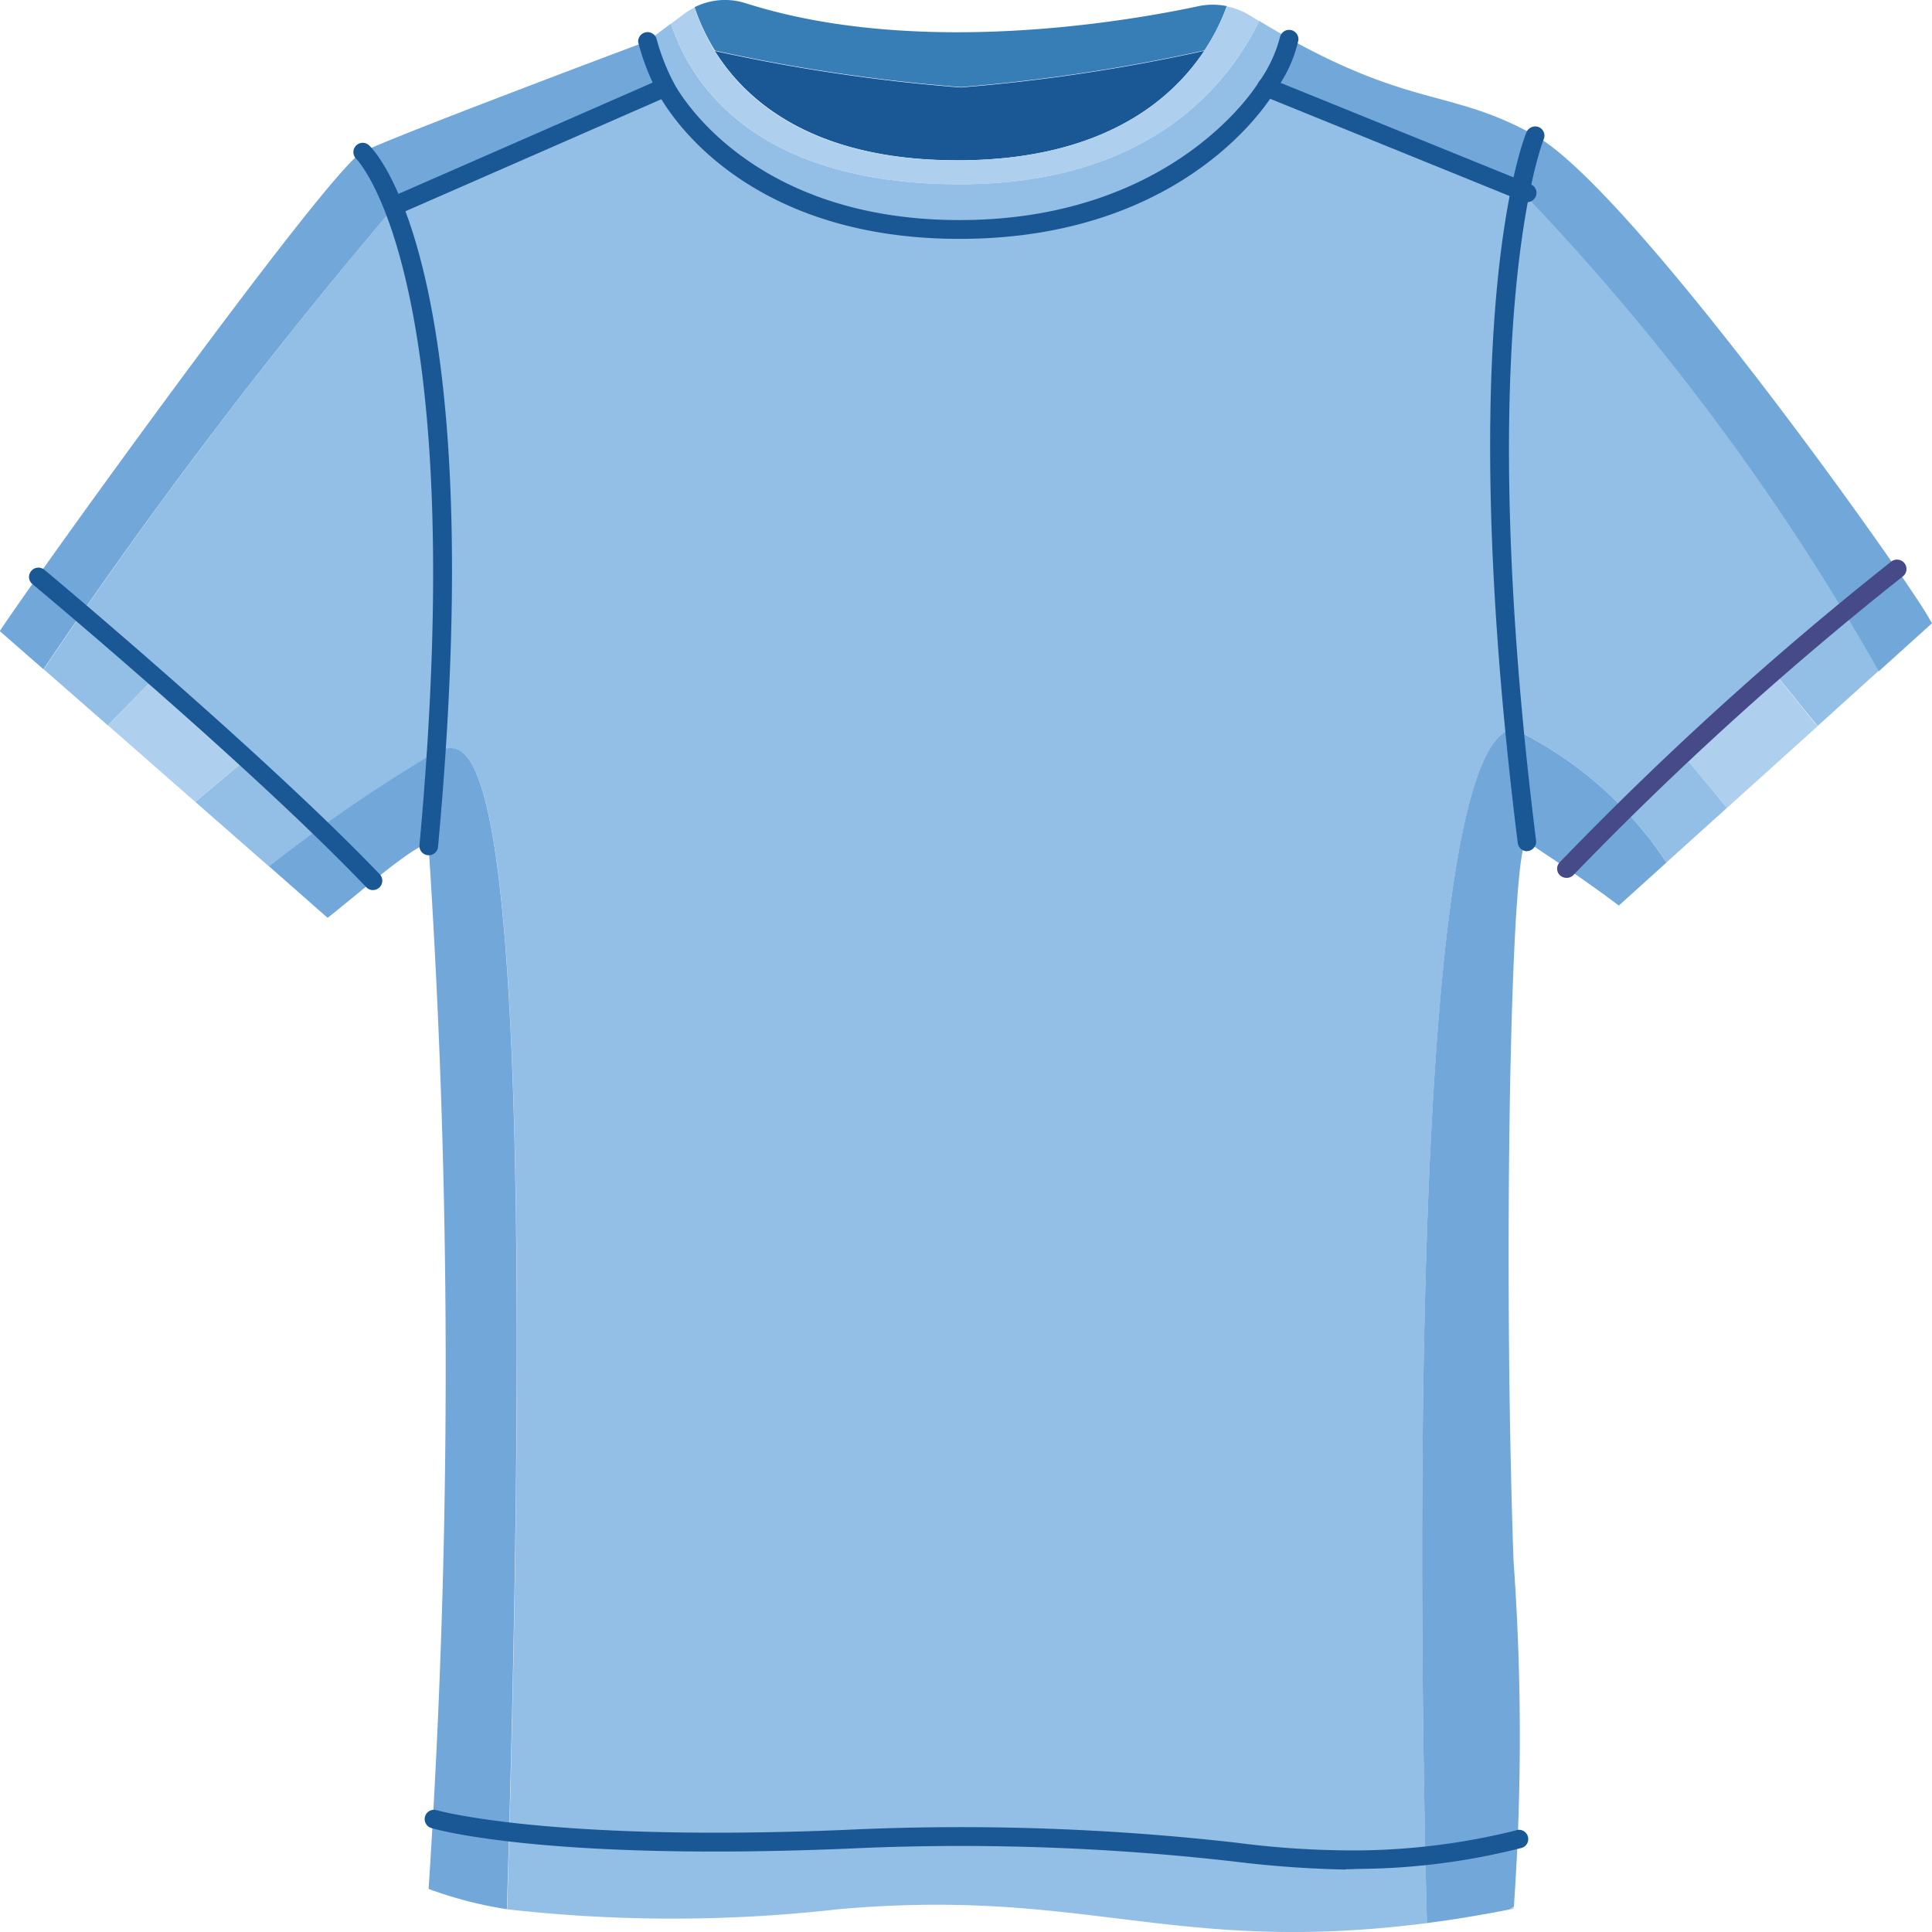<svg xmlns="http://www.w3.org/2000/svg" xmlns:xlink="http://www.w3.org/1999/xlink" width="44" height="44" viewBox="0 0 44 44">
  <defs>
    <clipPath id="clipPath">
      <rect id="Rectangle_6333" data-name="Rectangle 6333" width="44" height="44" transform="translate(619.99 330.027)" fill="#fff" stroke="#707070" stroke-width="1"/>
    </clipPath>
  </defs>
  <g id="Products" transform="translate(-619.99 -330.027)" clipPath="url(#clipPath)">
    <g id="Group_36730" data-name="Group 36730" transform="translate(619.99 330.027)">
      <path id="Path_51002" data-name="Path 51002" d="M84.758,36.914a4.669,4.669,0,0,0,.512-1.014,1.6,1.6,0,0,0-.636,0c-1.668.356-6.433,1.175-10.328-.068a1.539,1.539,0,0,0-1.156.093,4.6,4.6,0,0,0,.465.988,40.4,40.4,0,0,0,5.6.831,40.709,40.709,0,0,0,5.546-.835Z" transform="translate(-57.331 -35.761)" fill="#377eb7"/>
      <path id="Path_51003" data-name="Path 51003" d="M79.76,40.984c3.28,0,4.867-1.357,5.622-2.494a40.714,40.714,0,0,1-5.546.835,40.4,40.4,0,0,1-5.6-.831c.708,1.137,2.24,2.489,5.516,2.489Z" transform="translate(-57.955 -37.333)" fill="#195895"/>
      <path id="Path_51004" data-name="Path 51004" d="M72.041,40.743l-5.785-2.349a2.847,2.847,0,0,0,.525-1.107c-.222-.123-.452-.259-.7-.407-.729,1.493-2.538,3.719-6.821,3.719-4.778,0-6.173-2.413-6.574-3.66l-.533.4a.033.033,0,0,0-.013,0,3,3,0,0,0,.418,1.048l-6.143,2.689A116.576,116.576,0,0,0,38.4,51.647l1.459,1.277,1.079-1.1,2.082,1.862-1.169.98,1.685,1.476a33.955,33.955,0,0,1,3.805-2.612c.764-.284,2.436-1.3,1.613,26.357a33.484,33.484,0,0,0,7.529,0c5.644-.509,7.636,1.056,13.421.314-.132-4.958-.559-26.824,1.971-27.2a8.733,8.733,0,0,1,3.481,3.045l1.378-1.243-1.011-1.226,2.052-1.9,1.024,1.26,1.395-1.26a55.03,55.03,0,0,0-8.152-10.946Z" transform="translate(-37.404 -36.404)" fill="#93bee5"/>
      <path id="Path_51005" data-name="Path 51005" d="M78.464,40.149c4.283,0,6.087-2.226,6.821-3.719-.073-.042-.145-.089-.222-.136a1.6,1.6,0,0,0-.516-.2c-.392,1.086-1.753,3.507-6.139,3.507s-5.622-2.383-5.981-3.482a1.654,1.654,0,0,0-.235.144l-.3.225c.4,1.243,1.8,3.66,6.574,3.66Z" transform="translate(-56.609 -35.949)" fill="#aecfed"/>
      <path id="Path_51006" data-name="Path 51006" d="M51.223,39.027A2.947,2.947,0,0,1,50.8,37.98c-.29.11-5.746,2.154-6.476,2.519-.747.373-7.512,9.763-8.259,10.912l.994.869A117.384,117.384,0,0,1,45.08,41.712l6.143-2.689Z" transform="translate(-36.07 -37.038)" fill="#72a7da"/>
      <path id="Path_51007" data-name="Path 51007" d="M109.479,41.3a54.7,54.7,0,0,1,8.152,10.946l1.212-1.094c-.03-.051-.064-.106-.094-.161-.657-1.124-6.77-9.724-8.937-10.942-1.877-1.052-2.76-.632-5.6-2.205a2.847,2.847,0,0,1-.525,1.107l5.785,2.349Z" transform="translate(-74.843 -36.958)" fill="#72a7da"/>
      <path id="Path_51008" data-name="Path 51008" d="M54.245,76.017a33.95,33.95,0,0,0-3.805,2.612L51.771,79.8c.644-.5,2.218-1.883,2.3-1.633a181.263,181.263,0,0,1,0,23.749,9.225,9.225,0,0,0,1.783.462C56.681,74.719,55.009,75.733,54.245,76.017Z" transform="translate(-44.31 -58.897)" fill="#72a7da"/>
      <path id="Path_51009" data-name="Path 51009" d="M114.074,74.9c-2.53.373-2.1,22.239-1.971,27.2.584-.076,1.212-.178,1.881-.31l.1-.068a55.755,55.755,0,0,0-.008-7.867c-.247-7.031-.06-16.662.316-16.378.154.115,1.16.751,2.082,1.45l1.084-.98A8.7,8.7,0,0,0,114.074,74.9Z" transform="translate(-79.606 -58.303)" fill="#72a7da"/>
      <path id="Path_51010" data-name="Path 51010" d="M125.88,73.686l1.015,1.226,2.065-1.862-1.024-1.26Z" transform="translate(-87.567 -56.51)" fill="#aecfed"/>
      <path id="Path_51011" data-name="Path 51011" d="M42.9,72.12l-1.075,1.1,1.988,1.743,1.169-.98Z" transform="translate(-39.367 -56.701)" fill="#aecfed"/>
      <path id="Path_51012" data-name="Path 51012" d="M56.9,43.061a.213.213,0,0,1-.2-.127.211.211,0,0,1,.111-.28l6.143-2.689a.213.213,0,1,1,.171.39l-6.143,2.689A.2.2,0,0,1,56.9,43.061Z" transform="translate(-47.893 -38.17)" fill="#195895"/>
      <path id="Path_51013" data-name="Path 51013" d="M77.457,42.177c-5.192,0-6.825-3.223-6.894-3.363a5.365,5.365,0,0,1-.427-1.115.214.214,0,0,1,.422-.064,4.918,4.918,0,0,0,.388.988c.017.034,1.6,3.126,6.51,3.126s6.791-3.1,6.808-3.134a.211.211,0,0,1,.29-.076.209.209,0,0,1,.077.288C84.551,38.962,82.64,42.177,77.457,42.177Z" transform="translate(-55.602 -36.737)" fill="#195895"/>
      <path id="Path_51014" data-name="Path 51014" d="M109.339,41.275a.186.186,0,0,1-.081-.017l-5.934-2.409a.212.212,0,0,1-.09-.322,3.068,3.068,0,0,0,.478-1.022.213.213,0,0,1,.418.076,3.077,3.077,0,0,1-.405.971l5.695,2.311a.207.207,0,0,1,.115.276.217.217,0,0,1-.2.131Z" transform="translate(-74.56 -36.665)" fill="#195895"/>
      <path id="Path_51015" data-name="Path 51015" d="M56.651,59.658H56.63a.21.21,0,0,1-.192-.229C57.628,46.494,55.026,43.826,55,43.8a.213.213,0,0,1-.009-.3.211.211,0,0,1,.3-.008c.115.106,2.79,2.748,1.57,15.975a.21.21,0,0,1-.213.191Z" transform="translate(-46.885 -40.181)" fill="#195895"/>
      <path id="Path_51016" data-name="Path 51016" d="M116.468,59.053a.219.219,0,0,1-.213-.187c-1.493-11.981.132-16.026.2-16.192a.218.218,0,0,1,.277-.114.212.212,0,0,1,.115.276c-.017.038-1.651,4.139-.175,15.975a.217.217,0,0,1-.183.237h-.026Z" transform="translate(-81.689 -39.666)" fill="#195895"/>
      <path id="Path_51017" data-name="Path 51017" d="M79.711,134.311a24.626,24.626,0,0,1-2.525-.182,54.833,54.833,0,0,0-8.843-.293c-6.821.28-9.347-.437-9.449-.471a.212.212,0,1,1,.119-.407c.026.008,2.581.729,9.313.449a55.643,55.643,0,0,1,8.907.293,20.526,20.526,0,0,0,2.85.174,15.406,15.406,0,0,0,3.494-.45.211.211,0,1,1,.124.4,15.4,15.4,0,0,1-3.6.471c-.128,0-.256.009-.388.009Z" transform="translate(-49.07 -91.733)" fill="#195895"/>
      <path id="Path_51018" data-name="Path 51018" d="M45.453,73.586a.205.205,0,0,1-.154-.068c-2.645-2.765-7.551-6.862-7.6-6.9a.209.209,0,0,1-.026-.3.212.212,0,0,1,.3-.025c.051.042,4.974,4.156,7.636,6.934a.213.213,0,0,1-.009.3A.22.22,0,0,1,45.453,73.586Z" transform="translate(-36.96 -53.315)" fill="#195895"/>
      <path id="Path_51019" data-name="Path 51019" d="M119.41,73.056a.23.23,0,0,1-.149-.059.209.209,0,0,1,0-.3,76.521,76.521,0,0,1,7.551-6.849.217.217,0,0,1,.3.047.214.214,0,0,1-.047.3,76.079,76.079,0,0,0-7.5,6.8A.217.217,0,0,1,119.41,73.056Z" transform="translate(-83.735 -53.063)" fill="#464a89"/>
      <path id="Path_51020" data-name="Path 51020" d="M116.75,138.191a.287.287,0,0,1,.009-.051l-.1.068c.03,0,.06-.013.09-.017Z" transform="translate(-82.281 -94.72)" fill="#c9bddd"/>
    </g>
  </g>
</svg>
